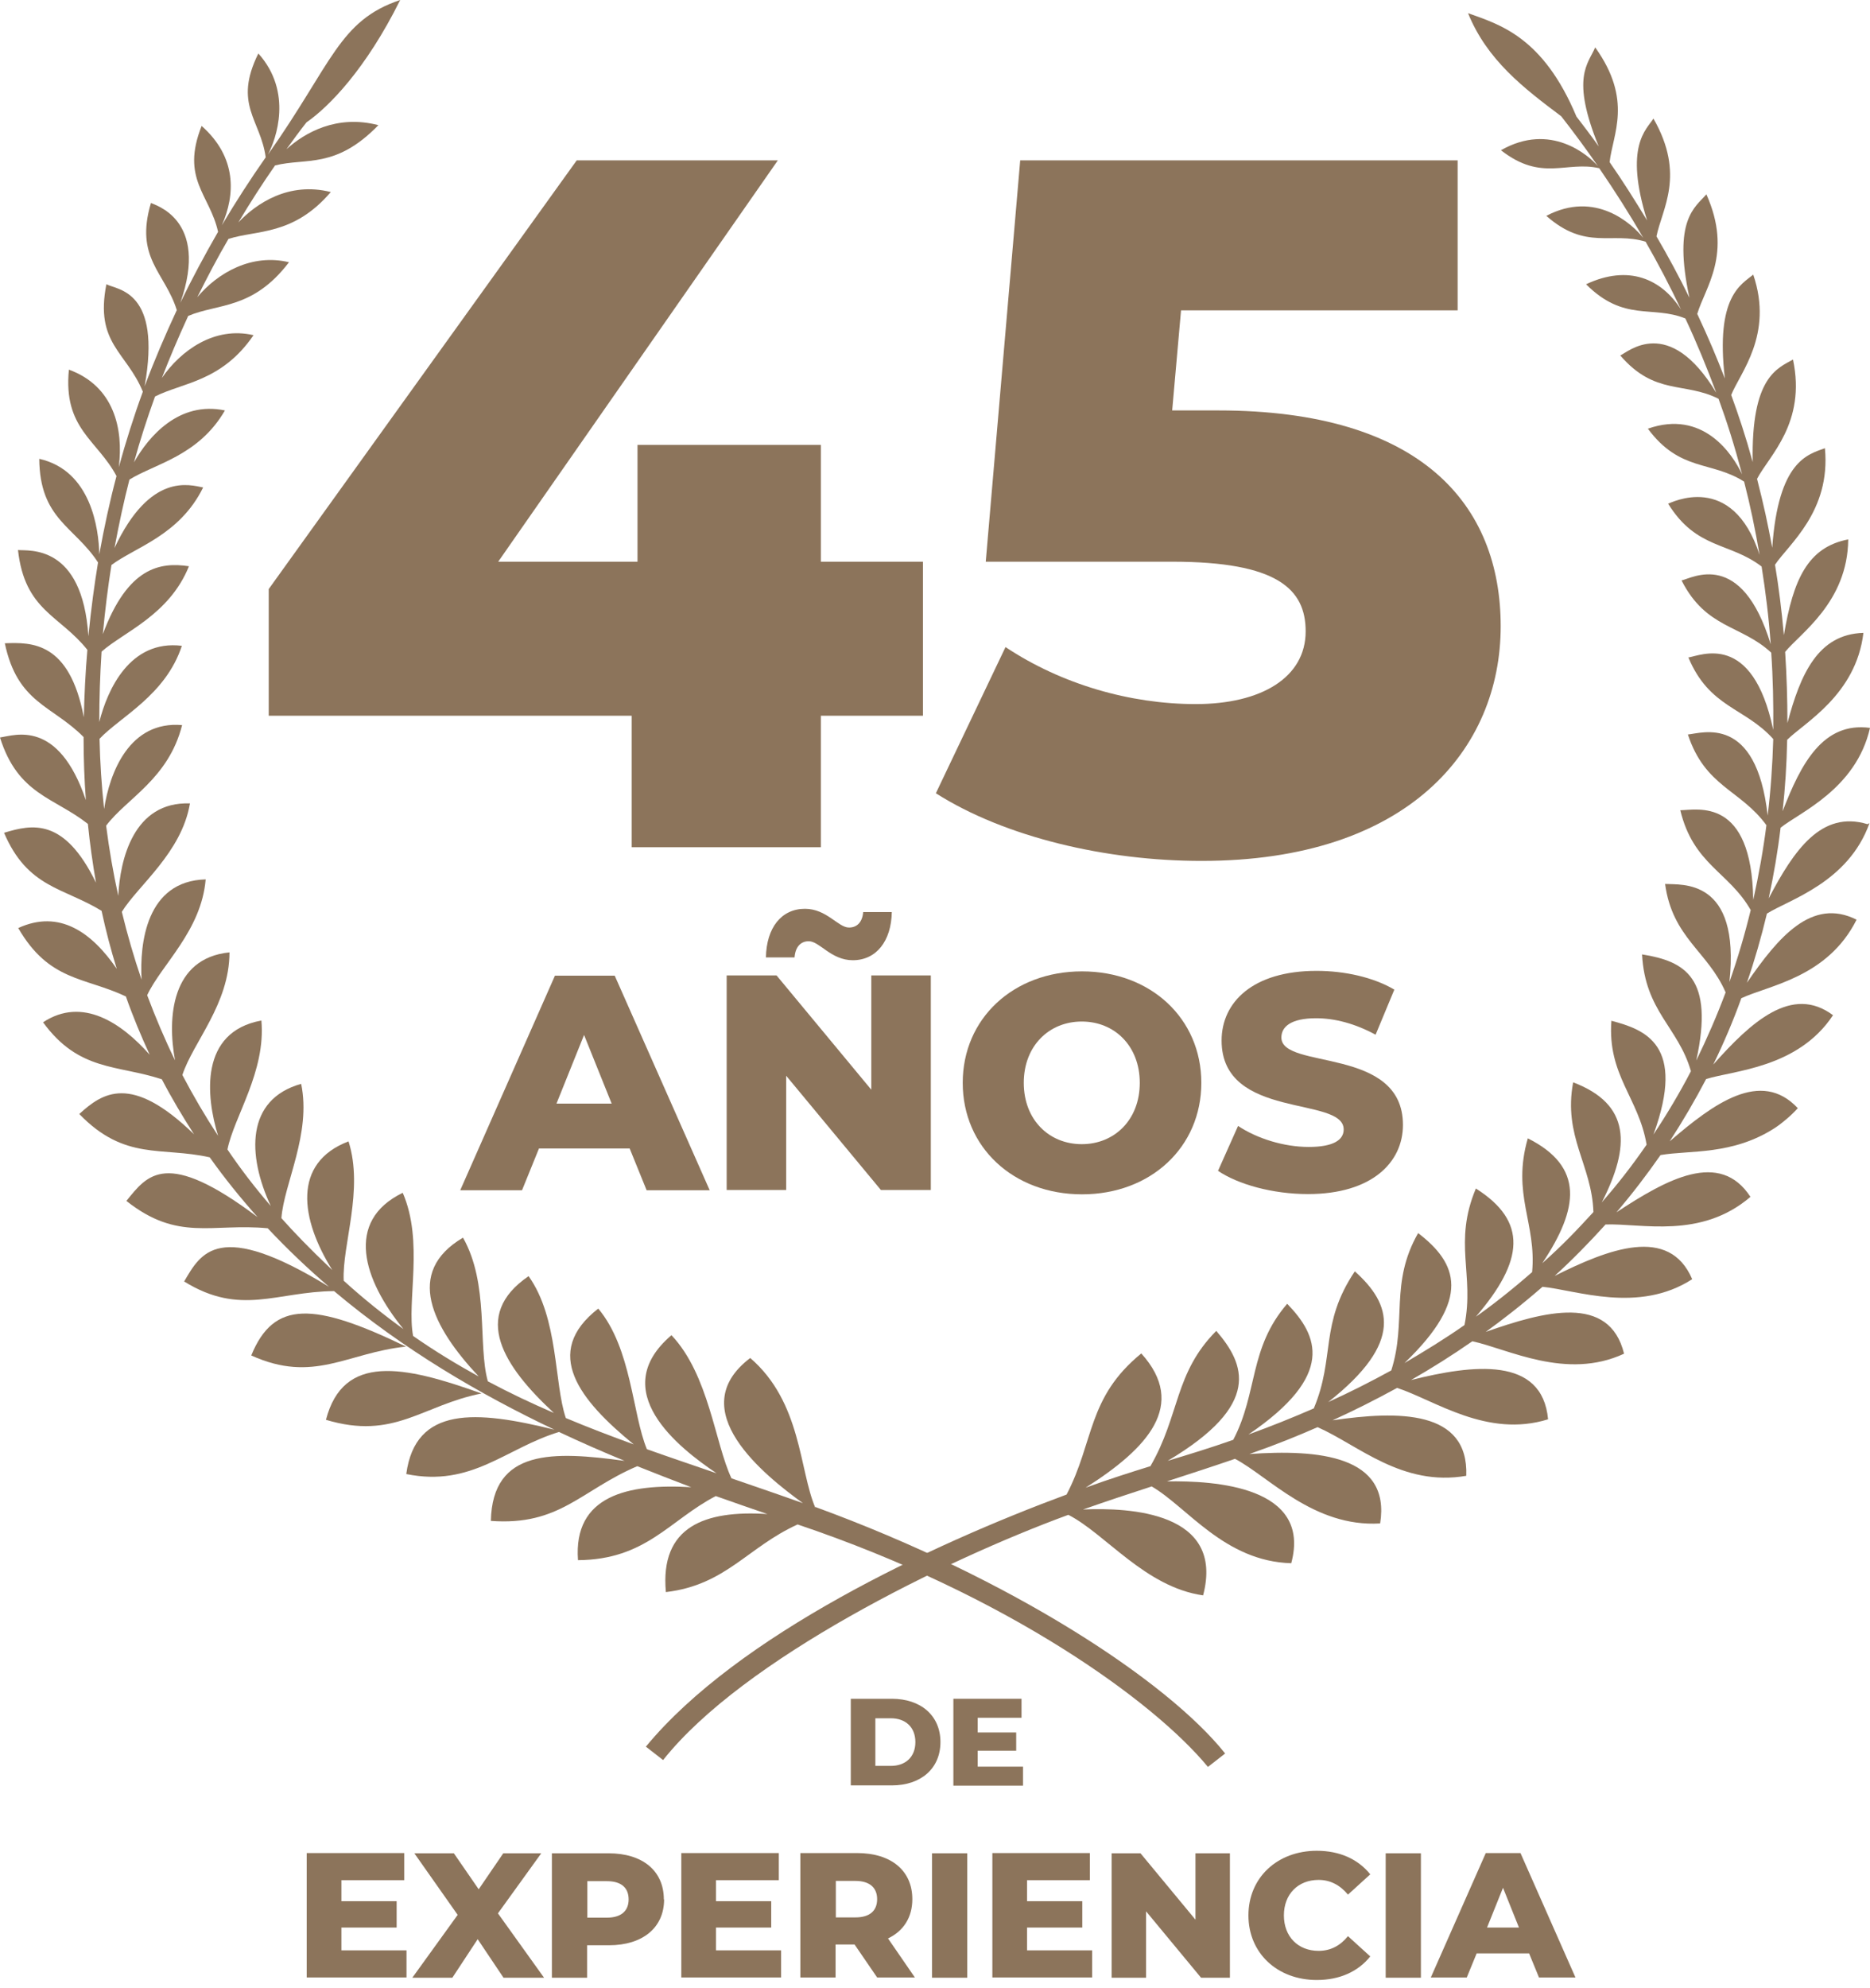 <svg width="191" height="203" viewBox="0 0 191 203" fill="none" xmlns="http://www.w3.org/2000/svg">
<path d="M94.27 73.084H83.845V86.511H64.519V73.084H27.447V60.149L58.906 16.376H79.447L50.886 57.355H65.115V45.429H83.845V57.355H94.27V73.084Z" fill="#8C745B"/>
<path d="M153.279 63.952C153.279 76.473 143.862 87.908 122.726 87.908C112.999 87.908 102.676 85.502 95.588 81L102.702 66.073C108.42 69.876 115.43 71.894 122.131 71.894C128.831 71.894 133.359 69.178 133.359 64.469C133.359 60.149 130.461 57.355 119.725 57.355H100.684L104.203 16.376H148.881V31.692H120.63L119.725 41.91H124.433C145.181 41.91 153.279 51.534 153.279 63.952Z" fill="#8C745B"/>
<path d="M64.313 117.27H55.051L53.318 121.539H47.006L56.681 99.627H62.787L72.488 121.539H66.046L64.313 117.27ZM62.476 112.691L59.656 105.68L56.837 112.691H62.476Z" fill="#8C745B"/>
<path d="M95.072 99.601V121.513H89.976L80.3 109.846V121.513H74.221V99.601H79.317L88.993 111.269V99.601H95.072ZM81.154 97.764H78.231C78.282 94.737 79.809 92.797 82.215 92.797C84.439 92.797 85.604 94.712 86.716 94.712C87.57 94.712 88.087 94.117 88.165 93.133H91.088C91.036 96.083 89.51 98.049 87.104 98.049C84.879 98.049 83.715 96.109 82.603 96.109C81.749 96.109 81.232 96.729 81.154 97.764Z" fill="#8C745B"/>
<path d="M98.332 110.57C98.332 103.999 103.506 99.187 110.517 99.187C117.528 99.187 122.702 103.999 122.702 110.57C122.702 117.141 117.528 121.953 110.517 121.953C103.506 121.953 98.332 117.141 98.332 110.57ZM116.415 110.57C116.415 106.793 113.828 104.309 110.491 104.309C107.154 104.309 104.567 106.793 104.567 110.57C104.567 114.347 107.154 116.831 110.491 116.831C113.828 116.831 116.415 114.347 116.415 110.57Z" fill="#8C745B"/>
<path d="M124.411 119.547L126.455 114.968C128.395 116.261 131.137 117.115 133.673 117.115C136.208 117.115 137.243 116.391 137.243 115.33C137.243 111.863 124.773 114.399 124.773 106.25C124.773 102.343 127.955 99.135 134.475 99.135C137.32 99.135 140.27 99.782 142.417 101.05L140.502 105.655C138.407 104.516 136.337 103.973 134.423 103.973C131.836 103.973 130.879 104.853 130.879 105.939C130.879 109.276 143.296 106.793 143.296 114.864C143.296 118.693 140.114 121.927 133.595 121.927C129.999 121.927 126.429 120.944 124.359 119.521L124.411 119.547Z" fill="#8C745B"/>
<path d="M86.898 173.461H91.089C94.039 173.461 96.056 175.168 96.056 177.884C96.056 180.601 94.039 182.308 91.089 182.308H86.898V173.435V173.461ZM90.986 180.316C92.486 180.316 93.495 179.411 93.495 177.884C93.495 176.358 92.486 175.453 90.986 175.453H89.408V180.316H90.986Z" fill="#8C745B"/>
<path d="M104.491 180.394V182.334H97.377V173.461H104.336V175.401H99.861V176.901H103.793V178.764H99.861V180.394H104.491Z" fill="#8C745B"/>
<path d="M41.521 199.15V201.918H31.328V189.216H41.288V191.984H34.872V194.131H40.512V196.822H34.872V199.15H41.521Z" fill="#8C745B"/>
<path d="M51.428 201.944L48.79 198.011L46.203 201.944H42.115L46.746 195.528L42.322 189.241H46.358L48.893 192.915L51.403 189.241H55.283L50.859 195.373L55.568 201.944H51.428Z" fill="#8C745B"/>
<path d="M67.83 193.95C67.83 196.821 65.657 198.632 62.19 198.632H59.965V201.944H56.369V189.241H62.164C65.631 189.241 67.804 191.027 67.804 193.95H67.83ZM64.208 193.95C64.208 192.76 63.458 192.087 61.983 192.087H59.991V195.813H61.983C63.458 195.813 64.208 195.114 64.208 193.95Z" fill="#8C745B"/>
<path d="M79.781 199.15V201.918H69.588V189.216H79.548V191.984H73.132V194.131H78.772V196.822H73.132V199.15H79.781Z" fill="#8C745B"/>
<path d="M87.312 198.555H85.346V201.918H81.75V189.216H87.545C91.012 189.216 93.185 191.001 93.185 193.924C93.185 195.787 92.279 197.184 90.701 197.934L93.443 201.918H89.589L87.286 198.555H87.312ZM87.364 192.061H85.372V195.787H87.364C88.864 195.787 89.589 195.088 89.589 193.924C89.589 192.76 88.838 192.061 87.364 192.061Z" fill="#8C745B"/>
<path d="M95.199 189.241H98.795V201.944H95.199V189.241Z" fill="#8C745B"/>
<path d="M111.552 199.15V201.918H101.359V189.216H111.319V191.984H104.904V194.131H110.543V196.822H104.904V199.15H111.552Z" fill="#8C745B"/>
<path d="M125.622 189.241V201.944H122.673L117.059 195.166V201.944H113.541V189.241H116.49L122.104 196.019V189.241H125.622Z" fill="#8C745B"/>
<path d="M127.514 195.58C127.514 191.725 130.463 188.983 134.499 188.983C136.827 188.983 138.716 189.837 139.957 191.389L137.681 193.458C136.879 192.501 135.896 191.958 134.68 191.958C132.584 191.958 131.136 193.407 131.136 195.58C131.136 197.753 132.584 199.202 134.68 199.202C135.896 199.202 136.879 198.684 137.681 197.701L139.957 199.771C138.716 201.323 136.827 202.177 134.499 202.177C130.463 202.177 127.514 199.434 127.514 195.58Z" fill="#8C745B"/>
<path d="M141.533 189.241H145.129V201.944H141.533V189.241Z" fill="#8C745B"/>
<path d="M156.206 199.46H150.825L149.816 201.918H146.143L151.756 189.216H155.301L160.915 201.918H157.189L156.18 199.46H156.206ZM155.145 196.822L153.516 192.76L151.886 196.822H155.145Z" fill="#8C745B"/>
<path d="M83.277 153.954C81.621 150.1 81.88 143.192 76.628 138.665C69.643 143.968 78.128 150.669 82.009 153.489C79.551 152.609 77.119 151.781 74.713 150.953C73.032 147.409 72.411 140.372 68.582 136.337C61.908 142.028 69.307 147.823 73.187 150.436C70.781 149.608 68.401 148.806 66.073 147.978C64.572 144.356 64.521 137.708 61.106 133.62C55.311 138.122 59.217 142.985 64.728 147.487C62.373 146.633 60.071 145.753 57.794 144.796C56.578 141.226 57.07 134.629 53.991 130.309C48.067 134.345 51.456 139.545 56.578 144.279C54.302 143.296 52.051 142.235 49.826 141.045C48.791 137.32 49.981 131.137 47.291 126.377C41.289 129.921 44.161 135.509 48.895 140.553C46.644 139.312 44.419 137.966 42.194 136.414C41.522 132.87 43.307 126.79 41.134 121.797C35.184 124.695 37.098 130.671 41.211 135.716C39.168 134.241 37.124 132.611 35.106 130.774C34.925 127.153 37.176 121.513 35.598 116.546C29.828 118.745 30.682 124.488 33.942 129.688C31.562 127.437 30.01 125.807 28.742 124.385C29.001 120.866 31.82 115.77 30.76 110.673C25.12 112.251 25.224 117.917 27.655 123.143C26.051 121.28 24.577 119.366 23.232 117.374C23.904 114.011 27.164 109.431 26.698 104.206C20.36 105.37 21.033 111.941 22.274 115.977C20.955 113.959 19.739 111.889 18.627 109.768C19.713 106.431 23.439 102.524 23.439 97.247C17.488 97.842 17.074 103.921 17.876 108.267C16.816 106.094 15.884 103.895 15.031 101.619C16.479 98.514 20.567 95.048 21.007 89.796C14.927 89.951 14.255 96.341 14.461 100.041C13.685 97.764 13.013 95.462 12.444 93.107C14.099 90.417 18.549 87.079 19.403 82.035C13.634 81.828 12.262 87.778 12.081 91.478C11.564 89.123 11.15 86.743 10.84 84.311C12.935 81.517 17.204 79.551 18.601 74.041C13.22 73.575 11.202 78.879 10.633 82.604C10.374 80.224 10.219 77.844 10.167 75.438C12.288 73.187 16.919 70.988 18.575 65.944C13.271 65.297 10.969 70.419 10.141 73.73C10.141 71.35 10.219 68.944 10.374 66.538C12.651 64.521 17.281 62.813 19.299 57.82C16.376 57.38 13.065 57.872 10.503 64.753C10.736 62.244 11.021 59.967 11.383 57.691C13.841 55.854 18.342 54.664 20.748 49.775C19.377 49.516 15.341 48.196 11.693 55.958C12.159 53.474 12.651 51.172 13.22 48.972C15.781 47.369 20.282 46.567 22.973 41.91C18.29 40.927 15.186 44.549 13.685 47.213C14.306 44.937 15.031 42.712 15.833 40.487C18.627 39.064 22.637 38.987 25.896 34.226C21.912 33.295 18.471 35.779 16.531 38.599C17.359 36.477 18.109 34.692 19.222 32.26C22.248 30.967 25.819 31.639 29.518 26.776C25.741 25.87 22.274 27.811 20.153 30.346C21.162 28.328 22.197 26.336 23.335 24.396C26.233 23.464 29.958 24.085 33.787 19.61C29.492 18.523 26.181 20.774 24.344 22.714C25.534 20.722 26.776 18.782 28.095 16.893C31.277 16.091 34.278 17.281 38.65 12.78C34.382 11.668 31.122 13.556 29.259 15.238C29.932 14.306 30.605 13.375 31.303 12.495C33.58 10.917 37.357 7.088 40.875 0C34.614 2.095 33.942 6.468 27.371 15.781C28.199 14.203 29.932 9.417 26.388 5.459C23.801 10.684 26.621 12.211 27.138 16.066C25.56 18.316 24.059 20.645 22.662 22.999C24.034 19.894 24.215 16.066 20.593 12.858C18.445 18.29 21.421 19.843 22.274 23.671C20.903 26.051 19.61 28.457 18.42 30.915C21.447 22.3 15.652 20.903 15.419 20.722C13.737 26.362 16.842 27.785 18.058 31.665C16.867 34.226 15.755 36.813 14.772 39.452C16.531 29.622 12.004 29.622 10.866 29.026C9.675 35.08 12.909 35.908 14.591 39.995C13.659 42.531 12.858 45.092 12.133 47.705C12.625 43.773 11.642 39.426 7.037 37.745C6.442 43.773 9.934 44.911 11.9 48.61C11.202 51.223 10.633 53.888 10.141 56.604C10.089 54.017 9.313 48.041 4.01 46.851C4.062 53.034 7.606 53.733 10.012 57.432C9.65 59.657 9.313 62.063 9.029 64.96C8.408 55.518 2.949 56.268 1.837 56.164C2.535 62.373 6.08 62.787 8.925 66.357C8.718 68.712 8.615 71.014 8.563 73.239C7.088 65.504 3.234 65.581 0.492 65.685C1.785 71.816 5.303 71.997 8.537 75.257C8.537 77.456 8.615 79.629 8.77 81.698C5.95 73.394 1.526 75.076 0 75.308C1.837 81.155 5.536 81.414 8.977 84.13C9.184 86.2 9.469 88.192 9.805 90.132C6.571 83.484 3.311 84.156 0.414 85.036C2.82 90.675 6.493 90.624 10.374 93.004C10.814 95.048 11.331 97.014 11.926 98.928C9.391 95.229 6.08 92.823 1.863 94.763C5.019 100.222 8.641 99.756 12.858 101.748C13.582 103.818 14.41 105.784 15.289 107.698C12.444 104.49 8.434 101.722 4.398 104.387C8.072 109.431 12.004 108.707 16.531 110.208C17.54 112.148 18.652 114.011 19.817 115.821C13.375 109.561 10.452 111.605 8.097 113.752C12.754 118.564 16.479 117.063 21.421 118.176C22.947 120.323 24.603 122.367 26.31 124.281C16.919 117.218 15.056 119.987 12.909 122.625C18.187 126.816 21.654 124.876 27.345 125.419C29.337 127.541 31.432 129.533 33.606 131.395C22.274 124.436 20.515 127.955 18.808 130.852C24.577 134.422 28.224 131.887 34.123 131.835C41.186 137.785 48.998 142.364 56.63 145.986C48.61 143.994 42.427 143.554 41.496 150.514C48.196 151.885 51.637 147.875 57.096 146.219C59.346 147.28 61.597 148.263 63.796 149.168C56.553 148.185 50.292 147.901 50.137 155.3C57.173 155.817 59.295 152.195 65.09 149.712C66.978 150.462 68.815 151.186 70.6 151.859C64.132 151.471 58.544 152.713 59.036 159.309C65.995 159.258 68.375 155.222 73.109 152.764C74.946 153.411 76.706 154.032 78.387 154.601C71.997 154.187 67.392 155.869 68.013 162.569C74.144 161.845 76.343 157.99 81.466 155.662C102.757 162.828 117.813 173.667 123.376 180.42L125.135 179.049C119.236 171.65 103.378 161.224 83.277 153.877V153.954Z" fill="#8C745B"/>
<path d="M33.293 144.978C40.278 147.073 43.072 143.503 49.177 142.287C41.209 139.415 35.052 138.2 33.293 144.978Z" fill="#8C745B"/>
<path d="M25.662 138.406C32.052 141.304 35.441 138.122 41.469 137.501C32.052 132.948 27.965 132.767 25.662 138.406Z" fill="#8C745B"/>
<path d="M190.741 84.156C186.033 82.733 183.239 86.795 180.652 91.736C181.169 89.33 181.583 86.924 181.868 84.518C183.782 82.966 189.577 80.586 191 74.325C186.188 73.679 183.937 77.999 182.075 82.837C182.333 80.457 182.489 78.103 182.54 75.541C184.274 73.808 189.577 70.962 190.327 64.624C185.671 64.753 183.886 68.867 182.566 73.834C182.566 71.376 182.489 68.944 182.333 66.564C183.86 64.676 188.723 61.494 188.775 55.078C184.636 55.88 183.161 59.165 182.204 64.857C181.971 62.296 181.687 59.993 181.299 57.665C182.67 55.595 187.016 52.232 186.395 45.765C184.636 46.411 181.635 47.058 181.014 55.932C180.548 53.422 180.16 51.611 179.462 48.895C180.704 46.515 184.507 43.203 183.135 36.71C181.557 37.615 178.841 38.469 179.022 47.187C178.298 44.549 177.573 42.376 176.823 40.332C177.703 38.107 181.169 34.2 179.074 28.043C177.858 29.052 175.193 30.242 176.176 38.65C175.323 36.451 174.521 34.537 173.356 32.053C174.158 29.337 177.004 25.922 174.288 19.843C173.124 21.188 170.847 22.43 172.554 30.398C171.52 28.276 170.356 26.129 169.191 24.137C169.735 21.369 172.192 17.876 168.881 12.107C168.182 13.22 165.854 14.901 168.234 22.507C166.992 20.463 165.725 18.445 164.405 16.557C164.716 13.711 166.811 10.245 162.931 4.838C162.232 6.519 160.395 7.865 163.293 14.953C162.543 13.892 161.767 12.883 161.016 11.9C157.601 3.751 153.178 2.509 149.944 1.345C151.884 6.131 155.635 9.003 159.464 11.874C160.758 13.53 161.999 15.212 163.215 16.971C162.258 15.858 158.378 12.444 153.307 15.341C157.472 18.601 159.982 16.402 163.345 17.178C164.923 19.48 166.423 21.834 167.846 24.292C166.682 22.843 162.957 19.403 157.938 22.041C161.999 25.612 164.612 23.62 168.079 24.68C169.372 26.931 170.588 29.259 171.701 31.613C169.709 28.483 166.346 26.983 161.999 29.026C165.88 32.907 168.752 31.148 172.141 32.519C173.305 35.002 174.34 37.538 175.297 40.099C170.433 32.053 166.242 35.986 165.492 36.296C169.036 40.409 172.037 38.961 175.53 40.72C176.409 43.126 177.134 45.428 177.936 48.429C176.927 46.308 173.926 41.806 168.312 43.773C171.597 48.196 174.779 47.032 178.142 49.179C178.763 51.585 179.281 54.069 179.721 56.656C176.927 48.041 170.614 51.378 170.381 51.43C173.279 56.113 176.642 55.337 179.928 57.846C180.341 60.459 180.652 62.943 180.859 65.788C177.884 56.009 172.839 59.036 171.753 59.269C174.262 64.21 177.806 63.77 180.911 66.642C181.092 69.229 181.143 71.868 181.118 74.532C178.996 64.417 173.693 66.952 172.451 67.133C174.598 72.282 178.22 72.23 181.118 75.464C181.04 78.128 180.859 80.715 180.548 83.276C179.384 72.877 173.848 74.869 172.399 74.998C174.158 80.353 177.754 80.612 180.419 84.26C180.109 86.717 179.643 89.33 179.074 91.891C178.919 81.336 173.382 82.707 171.623 82.733C172.968 88.295 176.59 89.02 178.815 92.926C178.22 95.384 177.496 97.841 176.642 100.273C177.78 89.615 171.753 90.365 170.071 90.261C170.821 95.772 174.443 97.143 176.254 101.334C175.374 103.688 174.365 106.017 173.253 108.293C175.116 99.834 172.115 98.152 167.717 97.454C168.027 103.274 171.416 104.878 172.71 109.38C171.571 111.579 170.226 113.829 168.881 115.847C172.244 106.663 168.027 105.137 164.586 104.231C164.173 109.794 167.38 112.096 168.182 116.882C166.578 119.21 165.13 121.021 163.603 122.781C166.553 117.011 166.553 112.743 160.68 110.518C159.645 116.054 162.594 118.952 162.75 123.764C161.016 125.652 159.645 127.101 157.524 128.989C161.275 123.376 161.818 119.133 156.049 116.235C154.394 121.979 156.955 124.902 156.489 129.895C154.419 131.706 152.376 133.31 150.746 134.448C155.661 128.731 156.049 124.721 150.746 121.358C148.417 126.894 150.616 130.154 149.582 135.302C147.59 136.699 145.52 137.966 143.45 139.182C150.332 132.585 148.857 128.989 144.847 125.911C141.924 131.033 143.709 134.888 142.105 139.933C139.984 141.097 137.837 142.183 135.663 143.166C143.45 137.035 142.105 133.155 138.38 129.817C134.758 135.224 136.388 138.587 134.189 143.813C131.938 144.796 129.661 145.702 127.514 146.478C136.465 140.398 134.603 136.362 131.472 133.129C127.54 137.682 128.497 142.183 125.962 147.021C123.608 147.849 121.486 148.496 119.262 149.168C128.937 143.425 127.152 139.286 124.229 135.897C119.934 140.217 120.529 144.486 117.502 149.712C115.51 150.332 113.363 151.005 110.88 151.911C117.192 147.901 121.331 143.477 116.571 138.199C111.035 142.727 111.785 147.15 108.939 152.609C95.099 157.731 75.36 166.967 65.969 178.35L67.728 179.721C75.929 169.373 96.625 159.258 109.12 154.679C112.949 156.645 116.959 162.052 122.883 162.905C125.134 154.368 115.355 153.928 110.621 154.135C113.053 153.282 115.381 152.506 117.632 151.781C121.254 153.877 125.082 159.439 131.886 159.62C134.008 151.755 124.048 151.186 119.184 151.264C121.564 150.488 123.892 149.737 126.143 148.961C129.584 150.772 134.189 155.972 140.967 155.558C142.079 148.599 134.603 147.978 127.618 148.47C130.489 147.461 132.507 146.633 134.577 145.727C138.742 147.564 143.218 151.833 149.763 150.695C150.021 143.942 142.804 144.046 136.103 145.029C138.328 144.02 140.527 142.908 142.7 141.718C146.555 142.985 151.884 146.866 158.119 144.926C157.524 138.458 150.435 139.338 144.123 140.916C146.244 139.7 148.34 138.38 150.384 136.957C154.005 137.734 159.981 140.967 165.88 138.225C164.379 132.094 157.705 133.905 151.755 136C153.436 134.784 155.377 133.284 157.55 131.395C160.99 131.732 167.355 134.163 172.839 130.619C170.485 125.109 164.276 127.541 158.791 130.283C160.473 128.757 162.336 126.868 163.991 125.031C167.665 124.902 173.719 126.558 178.789 122.211C175.659 117.399 170.252 120.4 165.104 123.789C166.76 121.849 168.234 119.909 169.605 117.943C172.58 117.425 176.952 117.995 181.325 115.149C181.609 114.968 181.868 114.761 182.127 114.554C182.644 114.14 183.161 113.674 183.627 113.157C179.85 109.121 175.012 112.691 170.537 116.546C171.882 114.476 173.124 112.355 174.262 110.182C177.03 109.302 183.627 109.095 187.223 103.662C183.032 100.532 178.867 104.335 174.986 108.707C176.073 106.482 177.03 104.231 177.858 101.929C180.652 100.61 186.654 99.834 189.629 93.909C185.05 91.607 181.609 95.72 178.427 100.351C179.229 98.023 179.902 95.668 180.471 93.288C182.722 91.865 188.775 90.132 190.948 84.053L190.741 84.156Z" fill="#8C745B"/>
</svg>
